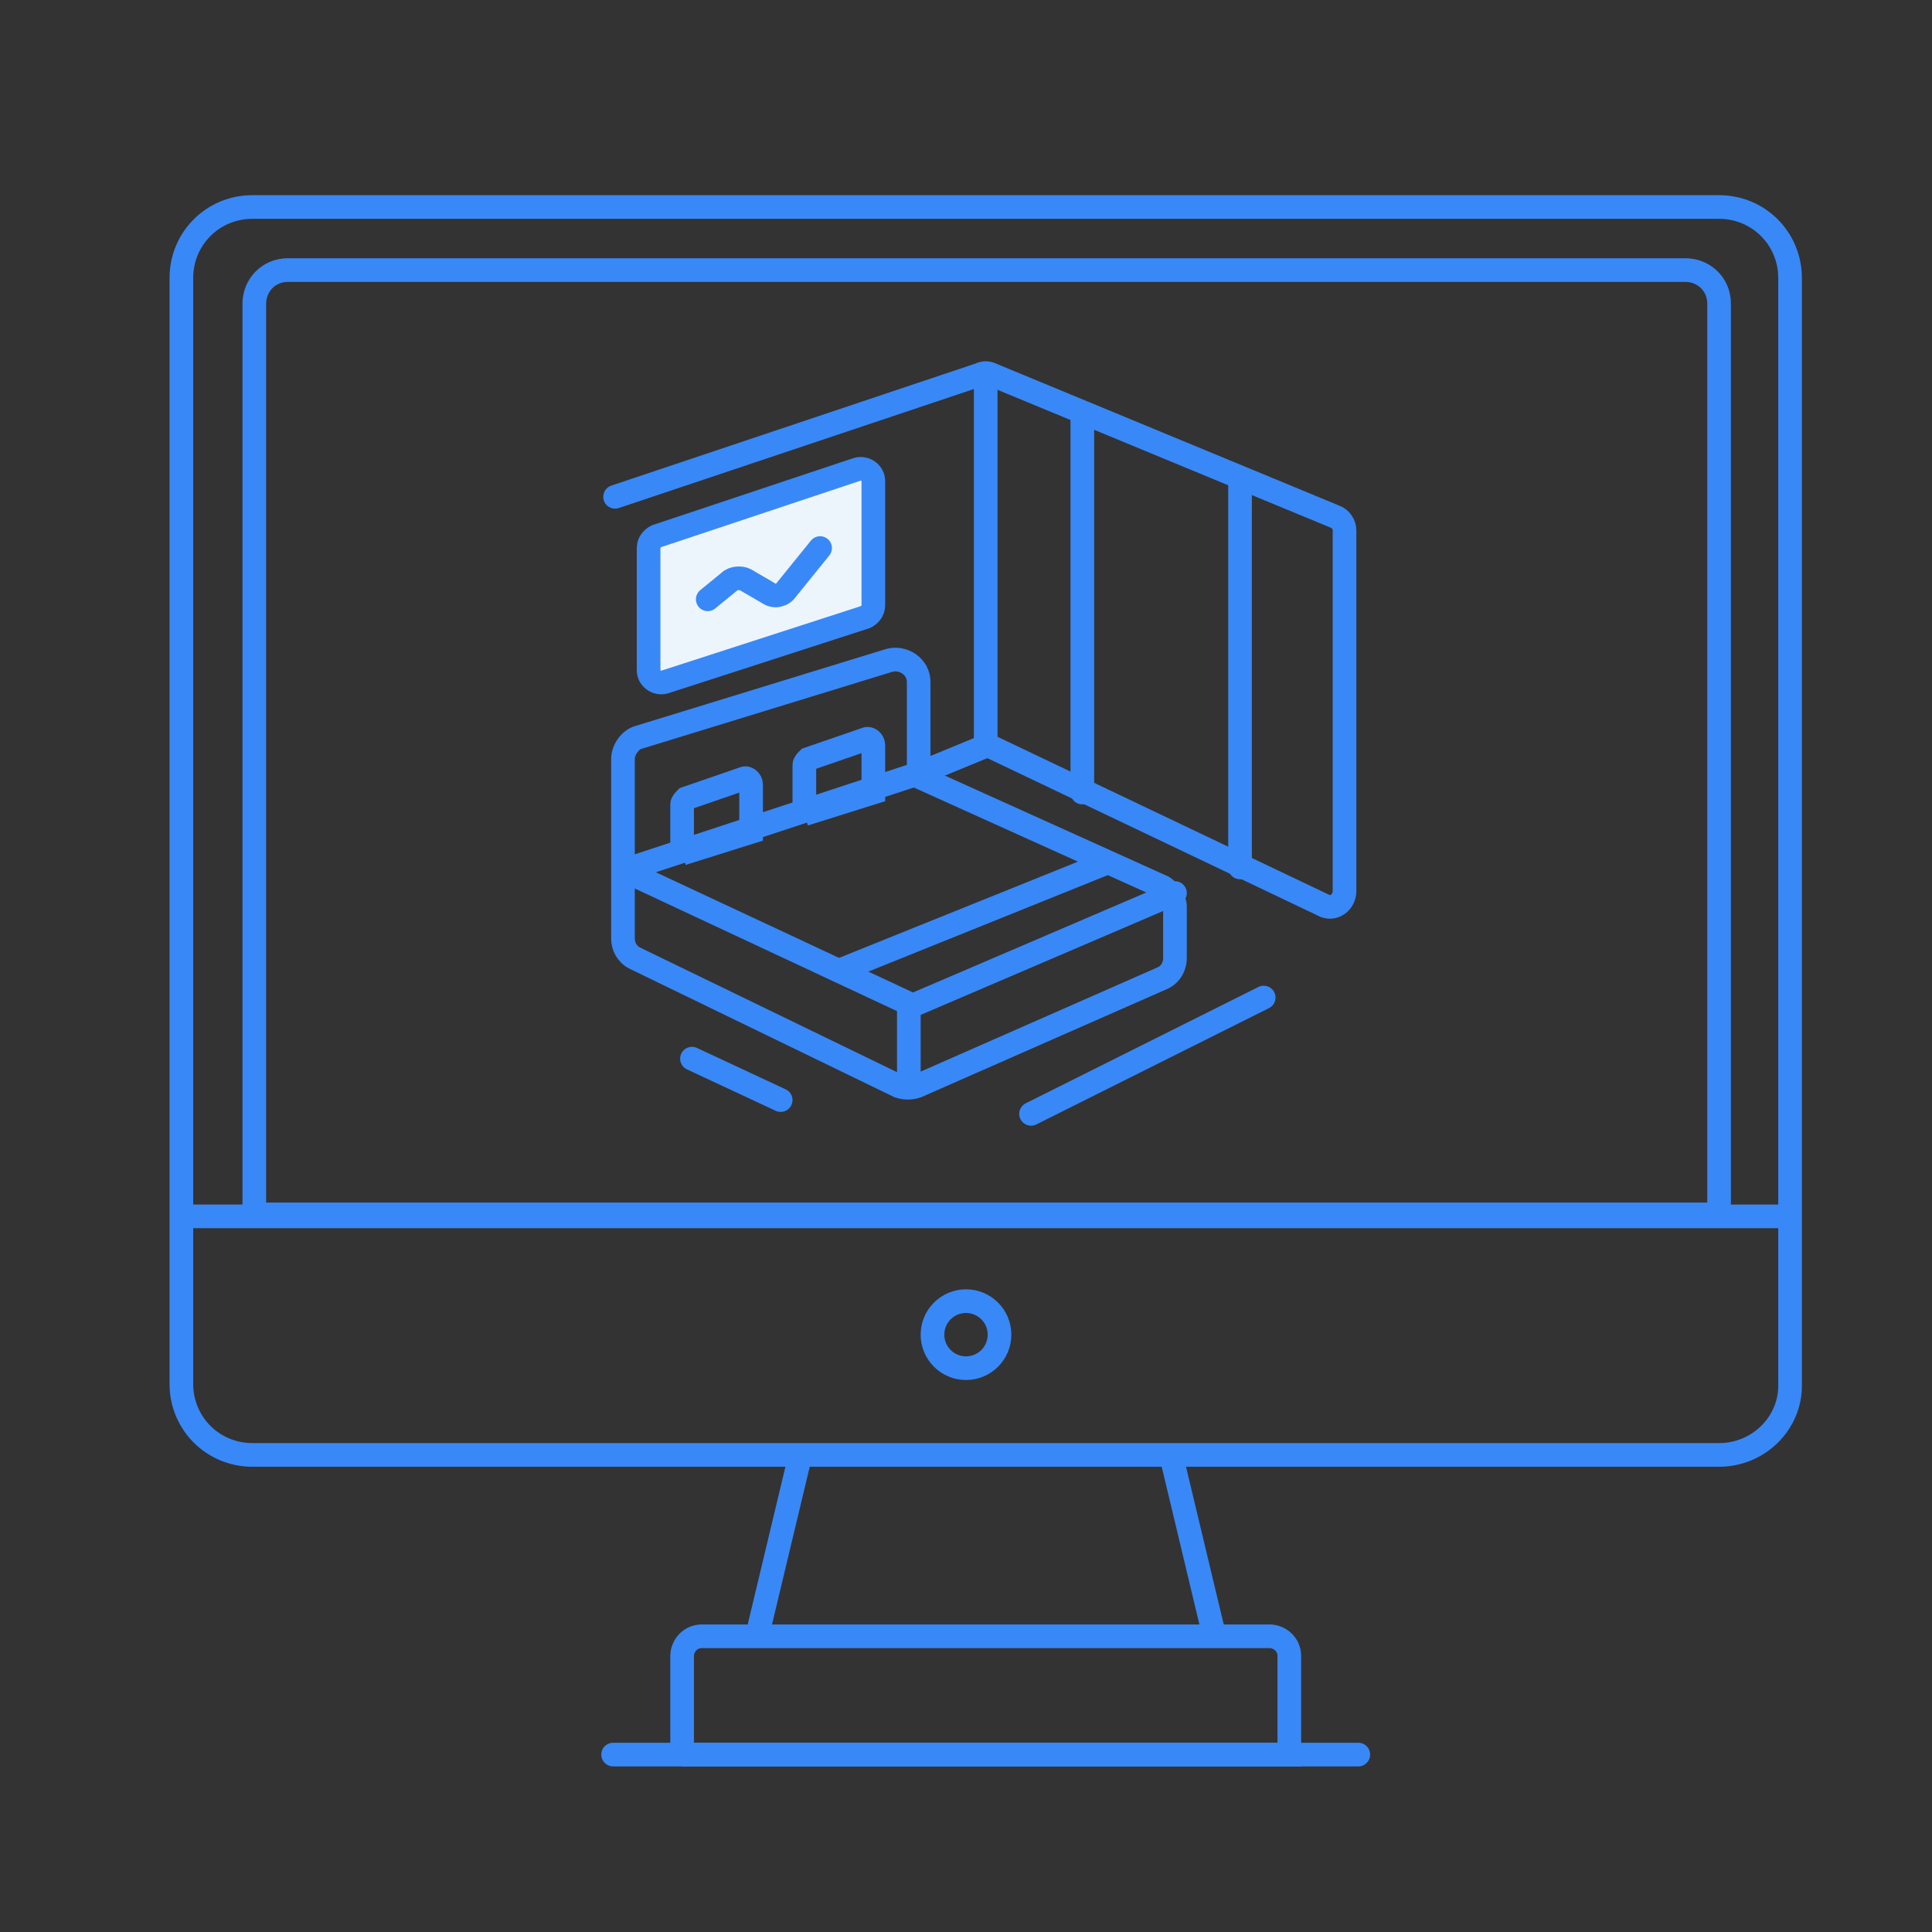 <svg xmlns="http://www.w3.org/2000/svg" viewBox="0 0 98 98"><rect x="0" y="0" width="98" height="98" fill="#333333" stroke="none"/><style>.st0,.st1{fill:none;stroke:#3988f7;stroke-width:1.2;stroke-miterlimit:10}.st1{stroke-linecap:round}</style><g id="Layer_3"><path class="st0" d="M87.2 73.8H12.8c-2 0-3.6-1.6-3.6-3.6V14.1c0-2 1.6-3.6 3.6-3.6h74.4c2 0 3.6 1.6 3.6 3.6v56.2c0 1.9-1.6 3.5-3.6 3.5zm-78-12.1h81.6"/><circle class="st0" cx="49" cy="67.7" r="1.7"/><path class="st0" d="M87.1 61.6H12.9V15.4c0-.9.7-1.7 1.7-1.7h70.9c.9 0 1.7.7 1.7 1.7v46.2zM34.6 89h30.8v-5c0-.6-.5-1-1-1H35.6c-.6 0-1 .5-1 1v5z"/><path class="st1" d="M31.1 89h37.8"/><path class="st0" d="M40.6 73.8L38.4 83m23.2 0l-2.2-9.2"/></g><g id="Layer_6"><path class="st0" d="M31.6 38.5v9.1c0 .4.2.8.6 1l13.4 6.5c.3.1.6.1.9 0L59 49.6c.4-.2.6-.6.6-1V46c0-.4-.3-.8-.6-1l-12.4-5.6v-4.8c0-.8-.8-1.3-1.5-1.1l-12.7 3.9c-.4.1-.8.6-.8 1.1zm14.5 16.7v-4m-3.7-1.9l13.9-5.6"/><path class="st0" d="M34.6 43.3v-2.5c0-.1.1-.2.2-.3l2.9-1c.2-.1.4.1.4.3v2.4l-3.5 1.1zm6.2-2v-2.5c0-.1.1-.2.2-.3l2.9-1c.2-.1.4.1.4.3v2.4l-3.5 1.1z"/><path class="st1" d="M64.1 50.6l-11.8 5.9m-12.7-.7l-4.5-2.1m-3.9-28.5L49.7 19c.2-.1.4-.1.6 0l17.4 7.2c.3.1.5.4.5.7v18.3c0 .6-.6 1-1.1.7l-17-8.1-3.4 1.4-14.3 4.7c-.3.1-.3.5 0 .6L46.3 51l13.3-5.7"/><path class="st0" d="M50 19v19"/><path class="st1" d="M62.9 24.3V44m-8-23v19.2"/><path d="M33.3 27.2l10.2-3.4c.4-.1.8.2.8.6v6.3c0 .3-.2.5-.4.6l-10.2 3.3c-.4.1-.8-.2-.8-.6v-6.2c0-.3.2-.5.4-.6z" fill="#edf5fc" stroke="#3988f7" stroke-width="1.2" stroke-linecap="round" stroke-miterlimit="10"/><path class="st1" d="M35.9 30.4l1.1-.9c.2-.2.6-.2.8-.1l1.2.7c.3.2.7.1.9-.2l1.7-2.1"/></g></svg>